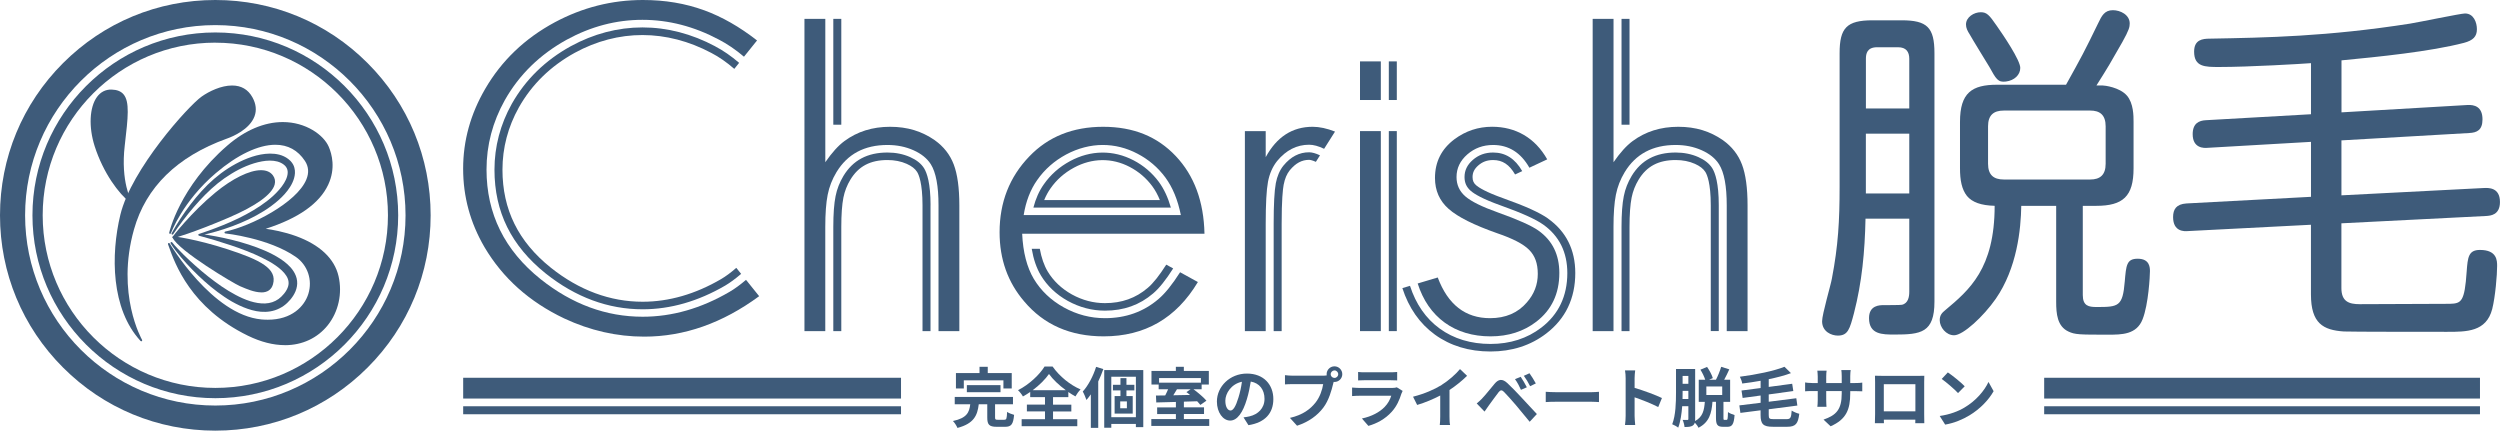 <?xml version="1.0" encoding="UTF-8"?>
<svg id="_レイヤー_2" data-name="レイヤー 2" xmlns="http://www.w3.org/2000/svg" viewBox="0 0 625.46 107.74">
  <defs>
    <style>
      .cls-1 {
        fill: #3e5b7a;
        stroke-width: 0px;
      }
    </style>
  </defs>
  <g id="_レイヤー_1-2" data-name="レイヤー 1">
    <g>
      <g>
        <g>
          <path class="cls-1" d="m178.94,11.59c-5.91-3.15-12.04-4.73-18.22-4.73s-12.21,1.59-17.93,4.71c-6.37,3.51-11.33,8.36-14.74,14.4-2.88,5.16-4.34,10.71-4.34,16.48,0,10.57,4.2,19.07,12.83,25.98,7.46,5.94,15.62,8.95,24.24,8.95,6.96,0,13.91-2,20.67-5.94,1.22-.72,2.55-1.7,3.97-2.92l-1.21-1.51c-1.37,1.2-2.65,2.14-3.81,2.82-6.44,3.76-13.04,5.66-19.62,5.66-8.13,0-15.86-2.86-22.95-8.5-8.16-6.53-12.12-14.56-12.12-24.54,0-5.46,1.38-10.71,4.11-15.59,3.23-5.73,7.93-10.32,13.98-13.65,10.84-5.93,22.95-5.93,34.18.04,1.89.98,3.81,2.31,5.73,3.98l1.21-1.51c-2-1.71-4-3.09-5.98-4.12Z"/>
          <path class="cls-1" d="m176.16,2.57c-4.7-1.72-9.8-2.57-15.31-2.57-7.75,0-15.1,1.86-22.04,5.57-7.5,4.03-13.3,9.58-17.41,16.64-3.68,6.31-5.53,12.97-5.53,19.99s1.78,13.53,5.34,19.63c4.57,7.74,11.22,13.69,19.95,17.84,6.48,3.03,13.15,4.55,20.01,4.55,10.01,0,19.59-3.37,28.76-10.12l-3.29-4.09c-1.46,1.25-2.84,2.26-4.13,3.01-7.11,4.15-14.36,6.22-21.72,6.22-9.15,0-17.66-3.13-25.54-9.4-9.02-7.22-13.53-16.36-13.53-27.41,0-6.11,1.52-11.89,4.57-17.36,3.6-6.38,8.77-11.43,15.5-15.14,6.06-3.31,12.36-4.97,18.93-4.97s12.96,1.66,19.18,4.97c2.08,1.08,4.16,2.5,6.23,4.26l3.27-4.07c-4.34-3.39-8.76-5.92-13.25-7.56Z"/>
        </g>
        <g>
          <path class="cls-1" d="m301.34,58.48h-45.61c.21,4.63,1.19,8.4,2.92,11.31,1.78,2.95,4.28,5.33,7.5,7.12,3.26,1.8,6.69,2.69,10.29,2.69,5.21,0,9.68-1.6,13.4-4.79,1.65-1.4,3.45-3.63,5.4-6.7l4.45,2.45c-5.42,9.06-13.28,13.59-23.57,13.59-8.34,0-14.97-2.91-19.88-8.74-4.11-4.79-6.16-10.55-6.16-17.3,0-7.5,2.48-13.83,7.43-18.97,4.74-4.95,10.9-7.42,18.48-7.42s13.55,2.44,18.17,7.33c4.62,4.89,7.01,11.36,7.18,19.42Zm-5.91-4.67c-.76-3.79-2.05-6.92-3.87-9.4-1.86-2.51-4.19-4.5-6.99-5.96-2.79-1.46-5.7-2.18-8.7-2.18s-6.18.8-9.15,2.39c-2.96,1.6-5.38,3.73-7.24,6.4-1.69,2.39-2.82,5.31-3.37,8.74h39.32Z"/>
          <path class="cls-1" d="m289.91,45.49c-1.68-2.26-3.8-4.07-6.31-5.38-5.07-2.64-10.71-2.59-15.89.2-2.67,1.44-4.88,3.39-6.56,5.8-1.17,1.65-2.04,3.6-2.61,5.82h34.39c-.72-2.53-1.73-4.69-3.02-6.44Zm-27.09,1.65c1.5-2.16,3.48-3.91,5.88-5.2,4.53-2.44,9.47-2.51,13.93-.18,2.24,1.17,4.14,2.79,5.64,4.81.74,1,1.38,2.17,1.91,3.48h-28.94c.43-1.06.96-2.03,1.57-2.9Z"/>
          <path class="cls-1" d="m260.39,68.87c1.59,2.64,3.87,4.81,6.77,6.42,2.93,1.61,6.05,2.43,9.27,2.43,4.74,0,8.68-1.41,12.06-4.3,1.5-1.27,3.19-3.37,5.02-6.26l-1.73-.95c-1.73,2.72-3.28,4.68-4.64,5.82-2.99,2.56-6.5,3.81-10.71,3.81-2.86,0-5.64-.73-8.25-2.17-2.6-1.45-4.63-3.38-6.05-5.73-.92-1.54-1.58-3.45-1.99-5.7h-2.02c.44,2.6,1.19,4.82,2.27,6.62Z"/>
        </g>
        <g>
          <path class="cls-1" d="m311.45,32.8h5.21v6.52c2.75-5.07,6.67-7.6,11.75-7.6,1.69,0,3.56.4,5.59,1.2l-2.73,4.31c-1.4-.68-2.65-1.02-3.75-1.02-3.09,0-5.76,1.36-8,4.07-1.14,1.44-1.91,3.17-2.29,5.21-.38,2.04-.57,5.53-.57,10.48v26.88h-5.21v-50.04Z"/>
          <path class="cls-1" d="m321.17,46.15c.27-1.44.78-2.64,1.5-3.54,1.48-1.79,3.02-2.62,4.85-2.62.19,0,.73.07,1.69.5l1.03-1.63c-1.06-.5-1.97-.76-2.72-.76-2.46,0-4.57,1.09-6.43,3.34-.93,1.16-1.57,2.65-1.9,4.38-.36,1.92-.54,5.33-.54,10.15v26.88h2v-26.88c0-5.86.28-8.58.51-9.82Z"/>
        </g>
        <g>
          <rect class="cls-1" x="340.25" y="32.8" width="5.21" height="50.04"/>
          <rect class="cls-1" x="340.25" y="15.36" width="5.21" height="9.66"/>
          <rect class="cls-1" x="347.46" y="32.8" width="2" height="50.04"/>
          <rect class="cls-1" x="347.46" y="15.36" width="2" height="9.66"/>
        </g>
        <g>
          <path class="cls-1" d="m387.08,39.87l-4.45,2.09c-2.16-3.79-5.19-5.69-9.08-5.69-2.5,0-4.65.79-6.45,2.36-1.8,1.58-2.7,3.46-2.7,5.66,0,1.96.74,3.57,2.22,4.85,1.48,1.28,4.19,2.61,8.13,4.01,5.04,1.8,8.43,3.31,10.16,4.55,3.47,2.47,5.21,6.01,5.21,10.59,0,5.19-1.93,9.26-5.78,12.21-3.18,2.43-6.99,3.65-11.43,3.65s-8.31-1.15-11.47-3.44c-3.15-2.29-5.41-5.56-6.76-9.79l5.02-1.5c2.54,6.78,6.9,10.18,13.09,10.18,3.89,0,6.96-1.32,9.21-3.95,1.82-2.07,2.73-4.45,2.73-7.12s-.72-4.56-2.16-6.02c-1.44-1.46-4.11-2.84-8-4.16-5.8-2.04-9.85-4.06-12.13-6.08-2.29-2.01-3.43-4.6-3.43-7.75,0-4.03,1.63-7.26,4.89-9.7,2.8-2.07,5.93-3.11,9.4-3.11,2.96,0,5.62.69,7.97,2.06,2.35,1.38,4.29,3.4,5.81,6.08Z"/>
          <path class="cls-1" d="m387.34,54.7c-2.09-1.49-5.64-3.1-11.17-5.07-4.51-1.6-6.22-2.73-6.84-3.26-.65-.56-.92-1.16-.92-2.07,0-1.14.44-2.03,1.42-2.9,1.06-.93,2.24-1.36,3.72-1.36,2.36,0,4.05,1.12,5.5,3.61l1.79-.84c-1.8-3.12-4.18-4.65-7.29-4.65-1.99,0-3.66.61-5.09,1.86-1.39,1.22-2.06,2.61-2.06,4.28,0,1.44.5,2.53,1.57,3.46.88.76,2.9,2.01,7.49,3.64,5.27,1.88,8.75,3.45,10.66,4.81,3.98,2.84,6,6.91,6,12.1,0,5.76-2.19,10.36-6.52,13.67-3.53,2.7-7.8,4.07-12.7,4.07s-9.19-1.29-12.69-3.83c-3.47-2.52-5.98-6.13-7.45-10.71l-1.91.57c1.6,4.95,4.33,8.87,8.13,11.63,3.86,2.8,8.54,4.23,13.91,4.23s10.06-1.51,13.96-4.5c4.82-3.69,7.26-8.78,7.26-15.14,0-5.81-2.29-10.39-6.8-13.6Z"/>
        </g>
        <g>
          <path class="cls-1" d="m398.47,4.72h5.21v35.86c1.65-2.39,3.24-4.15,4.76-5.27,3.22-2.39,7.03-3.59,11.43-3.59s7.96,1.12,11.18,3.35c2.24,1.6,3.83,3.62,4.76,6.08.93,2.45,1.4,5.86,1.4,10.21v31.48h-5.21v-31.48c0-4.79-.63-8.2-1.91-10.24-.93-1.48-2.38-2.65-4.35-3.53-1.97-.88-4.14-1.32-6.51-1.32-5.76,0-10.02,2.27-12.77,6.82-1.06,1.76-1.79,3.63-2.19,5.63-.4,2-.6,4.69-.6,8.08v26.04h-5.21V4.72Z"/>
          <rect class="cls-1" x="405.68" y="4.72" width="2" height="26.48"/>
          <path class="cls-1" d="m430.01,51.36c0-5.51-.89-8.09-1.63-9.28-.73-1.15-1.87-2.06-3.48-2.78-1.69-.75-3.6-1.14-5.66-1.14-5.03,0-8.64,1.92-11.03,5.87-.94,1.57-1.61,3.26-1.96,5.04-.38,1.87-.57,4.47-.57,7.73v26.04h2v-26.04c0-3.14.18-5.62.53-7.38.32-1.58.9-3.08,1.74-4.46,2.03-3.36,4.98-4.92,9.29-4.92,1.76,0,3.38.32,4.8.95,1.25.56,2.1,1.22,2.62,2.04.41.65,1.35,2.77,1.35,8.32v31.48h2v-31.48Z"/>
        </g>
        <g>
          <path class="cls-1" d="m201.27,4.72h5.21v35.86c1.65-2.39,3.24-4.15,4.76-5.27,3.22-2.39,7.03-3.59,11.43-3.59s7.96,1.12,11.18,3.35c2.24,1.6,3.83,3.62,4.76,6.08.93,2.45,1.4,5.86,1.4,10.21v31.48h-5.21v-31.48c0-4.79-.64-8.2-1.91-10.24-.93-1.48-2.38-2.65-4.35-3.53-1.97-.88-4.14-1.32-6.51-1.32-5.76,0-10.02,2.27-12.77,6.82-1.06,1.76-1.79,3.63-2.19,5.63-.4,2-.6,4.69-.6,8.08v26.04h-5.21V4.72Z"/>
          <rect class="cls-1" x="208.48" y="4.72" width="2" height="26.48"/>
          <path class="cls-1" d="m232.81,51.36c0-5.51-.89-8.09-1.63-9.28-.73-1.15-1.87-2.06-3.48-2.78-1.69-.75-3.59-1.14-5.66-1.14-5.03,0-8.64,1.92-11.03,5.87-.94,1.57-1.61,3.26-1.96,5.04-.38,1.87-.57,4.47-.57,7.73v26.04h2v-26.04c0-3.14.18-5.62.53-7.38.32-1.58.9-3.08,1.74-4.46,2.03-3.36,4.98-4.92,9.29-4.92,1.76,0,3.38.32,4.8.95,1.25.56,2.1,1.22,2.61,2.04.41.65,1.35,2.77,1.35,8.33v31.48h2v-31.48Z"/>
        </g>
      </g>
      <rect class="cls-1" x="115.88" y="94.51" width="109.54" height="5.2"/>
      <g>
        <rect class="cls-1" x="511.42" y="94.51" width="109.03" height="5.2"/>
        <rect class="cls-1" x="511.42" y="101.64" width="109.03" height="2"/>
      </g>
      <rect class="cls-1" x="115.88" y="101.64" width="109.54" height="2"/>
      <g>
        <g>
          <g>
            <path class="cls-1" d="m35.35,85.16s-6.68-11.4-2.06-27.81,19.94-21.63,23.58-22.95c3.64-1.32,8.95-4.8,6.08-9.94-2.87-5.14-9.56-2.08-12.36-.1-3.32,2.34-17.53,18.21-20.25,29.45-2.72,11.24-1.78,24.02,5.01,31.36Z"/>
            <path class="cls-1" d="m35.35,85.39c-.06,0-.13-.03-.17-.07-7.42-8.02-7.48-21.57-5.07-31.58,2.77-11.47,17.05-27.26,20.34-29.58,1.9-1.34,4.89-2.77,7.61-2.77,2.29,0,4,.99,5.09,2.95.91,1.64,1.09,3.24.53,4.75-1.23,3.3-5.46,5.06-6.73,5.52l-.25.09c-12.4,4.49-20.2,12.13-23.18,22.71-4.54,16.12,1.97,27.52,2.03,27.63.06.1.03.23-.06.3-.04.03-.09.05-.14.05Zm22.71-63.53c-2.61,0-5.59,1.44-7.34,2.68-3.15,2.22-17.46,18.16-20.16,29.31-2.25,9.32-2.34,21.74,3.77,29.74-1.63-3.78-4.85-13.6-1.27-26.31,1.94-6.87,5.95-12.6,11.93-17.03,4.79-3.55,9.52-5.26,11.54-5.99l.25-.09c1.22-.44,5.3-2.14,6.45-5.25.51-1.38.35-2.85-.5-4.36-1-1.8-2.58-2.71-4.69-2.71Z"/>
          </g>
          <g>
            <path class="cls-1" d="m32.68,50.46s-2.8-4.79-1.71-14.06c1.09-9.27,1.66-13.59-3.05-13.75-4.71-.15-6.24,6.91-4.02,13.86,2.23,6.95,6.28,12.07,8.77,13.95Z"/>
            <path class="cls-1" d="m32.68,50.69s-.1-.02-.14-.05c-2.76-2.08-6.71-7.36-8.86-14.07-1.53-4.79-1.3-9.73.58-12.31.92-1.26,2.18-1.9,3.67-1.85,1.35.04,2.32.43,2.96,1.17,1.6,1.86,1.13,5.86.36,12.48l-.04.35c-1.07,9.07,1.65,13.87,1.68,13.92.06.1.04.22-.05.29-.04.04-.1.06-.15.06Zm-4.91-27.81c-1.28,0-2.33.56-3.14,1.66-1.8,2.46-2,7.24-.51,11.89,1.92,5.98,5.27,10.8,7.89,13.17-.76-1.83-2.1-6.26-1.28-13.24l.04-.35c.76-6.5,1.22-10.42-.25-12.13-.56-.65-1.39-.97-2.62-1.01-.05,0-.1,0-.14,0Z"/>
          </g>
          <g>
            <g>
              <path class="cls-1" d="m42.25,61.01s10.57,17.99,23.16,19.13c12.59,1.14,15.65-11.25,8.74-16.06-6.92-4.81-17.76-5.92-17.76-5.92,8.24-1.71,24.84-10.84,20.09-18.04-4.75-7.2-14.11-4.27-22.64,3-8.53,7.27-11.29,15.14-11.29,15.14,0,0,2.42-11.25,14.46-21.67,12.04-10.42,22.94-4.66,25.02.21,2.09,4.87,2.23,14.85-16.68,20.54,0,0,16.71,1.27,19.12,11.82,2.42,10.55-7.22,21.97-22.31,14.63-15.09-7.34-18.62-19.3-19.9-22.78Z"/>
              <path class="cls-1" d="m71.29,86.35c-2.92,0-6.03-.79-9.24-2.35-14.36-6.98-18.3-18.09-19.79-22.27-.08-.23-.16-.45-.23-.63-.04-.11.01-.24.12-.29.11-.05.24-.01.3.09.11.18,10.65,17.9,22.98,19.02.53.05,1.06.07,1.57.07,5.99,0,9.16-3.33,10.14-6.45,1.09-3.48-.16-7.2-3.12-9.26-6.79-4.72-17.54-5.87-17.65-5.88-.11-.01-.2-.1-.21-.22,0-.11.07-.22.18-.24,6.5-1.35,17.91-7.23,20.3-13.02.7-1.68.58-3.25-.35-4.66-1.77-2.68-4.26-4.04-7.4-4.04-4.24,0-9.53,2.52-14.89,7.09-8.38,7.14-11.2,14.96-11.23,15.04-.04.12-.17.18-.28.15-.12-.03-.19-.15-.16-.27.02-.11,2.57-11.44,14.53-21.8,4.45-3.85,9.26-5.89,13.89-5.89,5.75,0,10.21,3.19,11.5,6.18.77,1.79,1.77,5.41-.14,9.5-2.19,4.69-7.44,8.4-15.63,11.02,1.55.21,4.52.72,7.61,1.84,5.94,2.17,9.61,5.64,10.61,10.03.99,4.31-.02,8.89-2.69,12.25-2.57,3.22-6.37,5-10.71,5Zm-28.11-23.45c1.8,4.82,6.21,14.42,19.07,20.68,3.15,1.53,6.19,2.31,9.04,2.31,4.19,0,7.87-1.71,10.35-4.82,2.58-3.24,3.56-7.67,2.6-11.85-2.35-10.26-18.75-11.63-18.91-11.64-.11,0-.2-.1-.21-.21-.01-.11.06-.22.16-.25,8.66-2.6,14.17-6.34,16.4-11.1,1.83-3.93.87-7.4.13-9.12-1.23-2.86-5.52-5.9-11.07-5.9-4.52,0-9.22,2-13.59,5.78-7.76,6.72-11.52,13.83-13.19,17.97,1.66-3,4.71-7.52,9.72-11.79,5.45-4.64,10.85-7.2,15.2-7.2,3.31,0,5.93,1.43,7.79,4.25,1.02,1.55,1.15,3.26.4,5.1-2.3,5.58-12.69,11.22-19.41,13.01,3.07.46,11.11,1.97,16.62,5.8,3.13,2.17,4.45,6.11,3.3,9.78-1.03,3.27-4.35,6.77-10.58,6.77-.52,0-1.06-.03-1.61-.07-6.58-.59-12.58-5.8-16.45-10.07-2.58-2.84-4.59-5.66-5.76-7.4Z"/>
            </g>
            <path class="cls-1" d="m42.93,58.39c.69-1.27,1.43-2.5,2.22-3.7.78-1.21,1.63-2.38,2.5-3.53.87-1.15,1.8-2.26,2.78-3.34.49-.54.99-1.06,1.51-1.58.52-.51,1.06-1,1.61-1.48,1.11-.96,2.28-1.84,3.52-2.64,1.24-.79,2.53-1.5,3.89-2.1,1.36-.59,2.77-1.08,4.27-1.36,1.49-.27,3.07-.36,4.65.04.79.21,1.57.56,2.24,1.08.17.13.33.27.48.42l.11.11.06.06h.01s.03.05.03.05l.02.03c.06.07.11.12.2.24.08.11.15.21.21.31.06.1.11.21.17.31.1.21.19.43.24.66.25.9.15,1.81-.07,2.6-.23.8-.58,1.52-.99,2.17-.82,1.32-1.87,2.42-2.98,3.4-1.12.98-2.31,1.85-3.55,2.63-1.24.78-2.53,1.47-3.83,2.1-1.31.63-2.65,1.18-4,1.69-1.36.5-2.73.95-4.11,1.35-.69.2-1.39.39-2.09.56-.7.17-1.4.33-2.1.48l-.02-.45h0c1.4.16,2.78.39,4.17.65,1.38.27,2.76.56,4.12.9,1.37.35,2.73.72,4.07,1.16,1.35.44,2.68.93,4,1.5,1.32.57,2.6,1.23,3.84,2.03.62.4,1.22.85,1.79,1.36.57.51,1.11,1.09,1.55,1.79.44.69.79,1.51.88,2.4.1.89-.07,1.8-.39,2.57-.16.39-.36.76-.57,1.1-.05.09-.11.17-.17.25l-.04.06-.05.07-.08.11-.08.11-.09.12c-.06.08-.13.16-.19.24-.5.6-1.08,1.16-1.73,1.62-.66.46-1.39.83-2.16,1.08-.77.25-1.56.37-2.35.4-1.57.06-3.07-.28-4.47-.76-1.4-.48-2.71-1.12-3.97-1.83-1.25-.72-2.43-1.53-3.57-2.38-1.14-.85-2.24-1.75-3.29-2.7-1.05-.95-2.08-1.91-3.06-2.93-.98-1.02-1.94-2.05-2.84-3.13-.9-1.08-1.79-2.18-2.54-3.39-.07-.11-.03-.25.08-.32.1-.06.23-.04.3.05h0c.42.54.89,1.06,1.37,1.56.48.5.96,1,1.45,1.49.99.97,2,1.93,3.04,2.84,1.04.92,2.09,1.82,3.17,2.67,1.09.85,2.19,1.68,3.32,2.45,1.13.77,2.3,1.49,3.49,2.12,1.19.64,2.42,1.19,3.67,1.59,1.25.39,2.53.62,3.76.57,1.23-.05,2.38-.42,3.34-1.11.48-.35.92-.77,1.31-1.25.05-.06.09-.12.14-.17l.07-.09.08-.11.08-.11.06-.08c.04-.06.09-.12.12-.19.16-.25.3-.5.4-.76.44-1.02.33-2.04-.29-3.02-.61-.98-1.6-1.85-2.68-2.6-1.08-.76-2.28-1.4-3.5-2-1.22-.6-2.49-1.14-3.77-1.64-1.28-.5-2.58-.98-3.9-1.41-1.31-.44-2.64-.86-3.97-1.26-.67-.2-1.33-.4-2.01-.58-.67-.19-1.34-.38-2.01-.56h0c-.13-.02-.21-.13-.2-.26.01-.09.07-.16.16-.19h.02c.68-.23,1.35-.46,2.03-.7.67-.23,1.34-.48,2.01-.73,1.33-.5,2.65-1.04,3.94-1.61,1.3-.57,2.57-1.19,3.81-1.86,1.24-.67,2.45-1.38,3.61-2.17,1.15-.79,2.27-1.63,3.27-2.57,1-.94,1.92-1.96,2.61-3.08.34-.56.62-1.14.77-1.72.16-.58.19-1.16.05-1.64-.03-.12-.08-.23-.13-.35-.03-.05-.05-.11-.09-.16-.03-.05-.07-.1-.09-.14l-.02-.03v-.02s-.03-.03-.03-.03l-.09-.1-.02-.03s-.03-.03.01.01h0s-.04-.05-.04-.05l-.07-.08c-.1-.1-.21-.2-.32-.28-.45-.36-1-.61-1.59-.78-1.2-.32-2.55-.28-3.87-.04-1.32.24-2.64.65-3.92,1.18-1.28.53-2.51,1.17-3.7,1.9-1.19.72-2.34,1.52-3.43,2.4-1.09.88-2.12,1.83-3.12,2.83-1,.99-1.95,2.05-2.88,3.12-.93,1.07-1.81,2.19-2.68,3.32-.86,1.13-1.7,2.29-2.49,3.47h0c-.07.11-.22.14-.32.07-.1-.07-.13-.2-.08-.3Z"/>
            <g>
              <path class="cls-1" d="m43.39,59.36s4.46-5.92,10.66-11.02c6.19-5.1,12.1-6.98,14.04-4.32,1.95,2.66-2.01,6.37-10.95,10.21s-13.75,5.13-13.75,5.13Z"/>
              <path class="cls-1" d="m43.39,59.59c-.08,0-.15-.04-.19-.1-.06-.08-.05-.19,0-.27.04-.06,4.55-6,10.7-11.06,4.24-3.49,8.5-5.58,11.39-5.58,1.35,0,2.36.44,2.99,1.3.51.7.65,1.47.43,2.3-.68,2.47-4.64,5.33-11.47,8.26-8.85,3.8-13.73,5.13-13.78,5.14-.02,0-.04,0-.06,0Zm21.9-16.55c-2.79,0-6.93,2.05-11.1,5.47-5,4.12-8.9,8.82-10.18,10.41,1.63-.49,6.11-1.95,13.03-4.92,6.6-2.83,10.58-5.66,11.21-7.96.19-.69.07-1.32-.35-1.9-.54-.74-1.42-1.11-2.61-1.11Z"/>
            </g>
            <g>
              <path class="cls-1" d="m43.39,59.36s5.36.57,13.57,3.25c8.21,2.67,12.16,4.8,11.12,8.45-1.03,3.65-6.45.94-7.96.32-1.51-.62-15.33-8.92-16.72-12.02Z"/>
              <path class="cls-1" d="m65.4,73.15c-1.75,0-3.82-.9-4.94-1.38-.17-.07-.31-.13-.43-.18-1.45-.6-15.38-8.87-16.85-12.14-.03-.08-.03-.16.02-.23.05-.07.13-.1.21-.09.05,0,5.48.61,13.61,3.26,8.16,2.66,12.38,4.84,11.28,8.73-.38,1.35-1.36,2.04-2.91,2.04Zm-21.57-13.51c2.21,3.24,14.93,10.92,16.38,11.51.12.05.27.11.44.19,1.08.47,3.1,1.34,4.75,1.34,1.33,0,2.13-.56,2.46-1.7,1-3.54-3.08-5.6-10.97-8.17-6.74-2.19-11.6-2.97-13.06-3.18Z"/>
            </g>
          </g>
        </g>
        <path class="cls-1" d="m53.87,107.74c-14.39,0-27.92-5.6-38.09-15.78C5.6,81.79,0,68.26,0,53.87S5.6,25.95,15.78,15.78,39.48,0,53.87,0s27.92,5.6,38.09,15.78c10.17,10.17,15.78,23.7,15.78,38.09s-5.6,27.92-15.78,38.09c-10.17,10.17-23.7,15.78-38.09,15.78Zm0-101.46C27.63,6.28,6.28,27.63,6.28,53.87s21.35,47.59,47.59,47.59,47.59-21.35,47.59-47.59S80.11,6.28,53.87,6.28Z"/>
        <path class="cls-1" d="m53.87,99.62c-25.23,0-45.75-20.52-45.75-45.75S28.64,8.12,53.87,8.12s45.75,20.52,45.75,45.75-20.52,45.75-45.75,45.75Zm0-88.95c-23.82,0-43.19,19.38-43.19,43.19s19.38,43.19,43.19,43.19,43.19-19.38,43.19-43.19S77.69,10.68,53.87,10.68Z"/>
      </g>
      <g>
        <path class="cls-1" d="m251.27,105.01c.54,0,.62-.26.69-1.96.39.29,1.24.61,1.75.74-.21,2.37-.7,2.99-2.26,2.99h-2.09c-1.9,0-2.36-.56-2.36-2.32v-3.32h-2.13c-.33,2.81-1.23,4.84-5.33,5.92-.2-.51-.7-1.31-1.13-1.73,3.5-.75,4.09-2.16,4.33-4.19h-3.88v-1.83h14.57v1.83h-4.48v3.29c0,.52.1.59.69.59h1.62Zm-10.13-7.82h-1.98v-3.86h5.9v-1.57h2.06v1.57h6v3.86h-2.08v-2.04h-9.91v2.04Zm.75.93v-1.77h8.42v1.77h-8.42Z"/>
        <path class="cls-1" d="m263.47,104.88h6.05v1.75h-13.92v-1.75h5.84v-1.95h-4.53v-1.7h4.53v-1.88h-3.7v-1.29c-.59.41-1.19.79-1.82,1.13-.25-.46-.79-1.16-1.23-1.57,2.8-1.41,5.43-3.93,6.64-5.92h2.01c1.75,2.49,4.42,4.63,7,5.73-.51.52-.93,1.14-1.29,1.75-.59-.33-1.18-.69-1.77-1.1v1.28h-3.83v1.88h4.58v1.7h-4.58v1.95Zm3.19-7.25c-1.7-1.24-3.27-2.73-4.22-4.06-.93,1.32-2.39,2.8-4.09,4.06h8.31Z"/>
        <path class="cls-1" d="m276.04,92.33c-.36,1.03-.79,2.08-1.28,3.11v11.6h-1.85v-8.38c-.36.51-.72.98-1.1,1.41-.15-.47-.62-1.62-.92-2.11,1.36-1.49,2.6-3.83,3.34-6.18l1.8.56Zm9.99.25v14.28h-1.85v-.8h-6.15v.95h-1.77v-14.43h9.77Zm-1.85,11.79v-10.11h-6.15v10.11h6.15Zm-2.36-6.69v1.41h1.57v4.38h-4.53v-4.38h1.46v-1.41h-1.88v-1.41h1.88v-1.67h1.5v1.67h1.98v1.41h-1.98Zm.11,2.75h-1.67v1.72h1.67v-1.72Z"/>
        <path class="cls-1" d="m302.53,104.85v1.72h-14.49v-1.72h6.15v-1.26h-4.69v-1.67h4.69v-1.36c-1.83.05-3.55.1-4.91.13l-.08-1.73,2.32-.03c.25-.49.51-1.03.72-1.54h-2.36v-1.18h-1.8v-3.4h6.1v-1.05h2v1.05h6.25v3.4h-1.8v1.18h-2.04c1.18.87,2.55,2.03,3.24,2.86l-1.52,1.06c-.21-.28-.49-.59-.8-.92l-3.32.1v1.42h5.04v1.67h-5.04v1.26h6.35Zm-12.55-10.27v1.16h10.47v-1.16h-10.47Zm4.48,2.81c-.29.51-.62,1.03-.92,1.5l4.2-.08c-.31-.26-.62-.51-.92-.72l1.05-.7h-3.42Z"/>
        <path class="cls-1" d="m312.34,106.37l-1.23-1.95c.62-.07,1.08-.16,1.52-.26,2.09-.49,3.73-2,3.73-4.38,0-2.26-1.23-3.94-3.44-4.32-.23,1.39-.51,2.9-.98,4.43-.98,3.3-2.39,5.33-4.17,5.33s-3.32-2-3.32-4.76c0-3.78,3.27-7,7.51-7s6.61,2.81,6.61,6.38-2.11,5.89-6.23,6.53Zm-4.5-3.66c.69,0,1.33-1.03,2-3.24.38-1.21.69-2.6.87-3.96-2.7.56-4.15,2.94-4.15,4.74,0,1.65.65,2.45,1.29,2.45Z"/>
        <path class="cls-1" d="m333.87,91.65c1.06,0,1.95.88,1.95,1.96s-.88,1.95-1.95,1.95c-.07,0-.15,0-.21-.02-.05.18-.08.34-.13.49-.38,1.6-1.08,4.14-2.45,5.95-1.47,1.96-3.66,3.58-6.58,4.53l-1.78-1.96c3.24-.75,5.09-2.18,6.41-3.84,1.08-1.36,1.7-3.21,1.91-4.61h-7.61c-.75,0-1.54.03-1.95.07v-2.31c.47.07,1.41.13,1.95.13h7.57c.23,0,.59-.02.93-.07-.02-.1-.03-.2-.03-.31,0-1.08.88-1.96,1.96-1.96Zm0,2.9c.51,0,.93-.43.93-.93s-.43-.95-.93-.95-.95.42-.95.95.43.93.95.93Z"/>
        <path class="cls-1" d="m350.61,98.49c-.49,1.59-1.19,3.17-2.42,4.53-1.65,1.83-3.75,2.94-5.84,3.53l-1.62-1.85c2.45-.51,4.42-1.59,5.66-2.86.88-.9,1.39-1.91,1.68-2.83h-7.9c-.39,0-1.21.02-1.9.08v-2.13c.69.05,1.39.1,1.9.1h8.1c.52,0,.96-.07,1.19-.16l1.46.9c-.11.21-.25.51-.31.69Zm-9.13-5.35h6.3c.51,0,1.31-.02,1.77-.08v2.11c-.44-.03-1.21-.05-1.8-.05h-6.27c-.52,0-1.23.02-1.7.05v-2.11c.46.07,1.15.08,1.7.08Z"/>
        <path class="cls-1" d="m360.66,96.31c1.69-1.05,3.55-2.68,4.61-3.97l1.77,1.68c-1.24,1.23-2.81,2.5-4.4,3.55v6.61c0,.72.03,1.73.15,2.14h-2.58c.07-.39.11-1.42.11-2.14v-5.23c-1.68.88-3.76,1.77-5.77,2.36l-1.03-2.06c2.93-.75,5.33-1.82,7.15-2.93Z"/>
        <path class="cls-1" d="m370.79,99.7c.74-.75,2.01-2.36,3.14-3.7.96-1.15,1.93-1.33,3.21-.13,1.1,1.03,2.36,2.34,3.34,3.4,1.1,1.16,2.76,2.98,4.02,4.32l-1.8,1.93c-1.1-1.36-2.49-3.04-3.45-4.17-.95-1.13-2.4-2.72-2.99-3.32-.52-.52-.87-.49-1.34.1-.64.82-1.8,2.44-2.45,3.32-.38.52-.77,1.1-1.06,1.52l-1.96-2.03c.49-.39.85-.75,1.36-1.24Zm11.2-2.81l-1.47.64c-.47-1.03-.88-1.83-1.49-2.67l1.42-.59c.46.67,1.18,1.87,1.54,2.62Zm2.24-.96l-1.42.69c-.52-1.03-.97-1.78-1.57-2.6l1.41-.64c.47.65,1.21,1.82,1.59,2.55Z"/>
        <path class="cls-1" d="m389.35,98.12h8.78c.77,0,1.49-.07,1.91-.1v2.57c-.39-.02-1.23-.08-1.91-.08h-8.78c-.93,0-2.03.03-2.63.08v-2.57c.59.05,1.78.1,2.63.1Z"/>
        <path class="cls-1" d="m406.71,94.62c0-.57-.05-1.39-.16-1.96h2.55c-.07.57-.15,1.29-.15,1.96v2.42c2.19.64,5.33,1.8,6.84,2.54l-.93,2.26c-1.68-.88-4.14-1.83-5.91-2.44v4.63c0,.47.08,1.62.15,2.29h-2.55c.1-.65.16-1.64.16-2.29v-9.41Z"/>
        <path class="cls-1" d="m431.97,105.04c.25,0,.31-.25.34-1.95.36.29,1.15.62,1.65.75-.16,2.31-.62,2.94-1.78,2.94h-1.1c-1.46,0-1.77-.57-1.77-2.29v-3.96h-.88c-.21,2.85-.8,5.12-3.5,6.49-.16-.39-.56-.93-.92-1.29-.08.31-.25.56-.51.74-.47.31-1.1.36-2.06.36-.03-.47-.25-1.31-.47-1.78.51.02,1,.02,1.18.02s.25-.07.25-.26v-3.19h-1.54c-.15,1.9-.42,3.88-1,5.37-.33-.28-1.1-.7-1.5-.85.88-2.24.95-5.53.95-7.9v-5.92h4.79v12.53c0,.18,0,.34-.02.49,1.95-1.05,2.27-2.72,2.44-4.79h-1.52v-5.54h1.62c-.25-.77-.72-1.77-1.21-2.52l1.67-.69c.59.85,1.21,2,1.44,2.8l-.95.41h1.73c.49-.93,1.01-2.22,1.31-3.24l2.03.64c-.41.9-.85,1.83-1.28,2.6h1.49v5.54h-1.67v3.94c0,.51.03.56.25.56h.54Zm-9.57-5.22v-2.03h-1.44v.44c0,.49,0,1.01-.02,1.59h1.46Zm-1.44-5.76v1.96h1.44v-1.96h-1.44Zm9.91,2.63h-3.97v2.14h3.97v-2.14Z"/>
        <path class="cls-1" d="m446.99,104.86c.96,0,1.15-.36,1.26-2.14.49.33,1.33.67,1.9.8-.29,2.44-.88,3.25-2.99,3.25h-3.6c-2.42,0-3.09-.65-3.09-2.96v-1.16l-5.05.65-.26-1.88,5.32-.65v-1.82l-4.5.61-.28-1.86,4.78-.62v-1.82c-1.54.28-3.11.51-4.6.69-.07-.49-.36-1.29-.59-1.7,4.06-.52,8.49-1.42,11.16-2.49l1.62,1.59c-1.62.61-3.55,1.1-5.56,1.52v1.93l5.87-.79.28,1.82-6.15.85v1.83l6.9-.88.26,1.83-7.16.93v1.42c0,.92.16,1.05,1.24,1.05h3.25Z"/>
        <path class="cls-1" d="m457.97,106.63l-1.75-1.65c3.16-1.1,4.55-2.5,4.55-6.53v-.62h-3.88v2.22c0,.72.05,1.39.07,1.72h-2.29c.05-.33.1-.98.1-1.72v-2.22h-1.39c-.82,0-1.41.03-1.77.07v-2.22c.28.05.95.15,1.77.15h1.39v-1.62c0-.47-.05-.98-.1-1.47h2.32c-.05.31-.1.83-.1,1.47v1.62h3.88v-1.72c0-.65-.05-1.19-.1-1.52h2.34c-.05.33-.11.87-.11,1.52v1.72h1.21c.87,0,1.36-.03,1.8-.11v2.18c-.36-.03-.93-.05-1.8-.05h-1.21v.54c0,4.06-.98,6.53-4.92,8.26Z"/>
        <path class="cls-1" d="m470.81,94.04h9c.41,0,1.03,0,1.62-.03-.03.49-.03,1.1-.03,1.59v8.01c0,.64.03,2.21.03,2.27h-2.26s.02-.41.02-.88h-7.88c.02.46.02.83.02.88h-2.26c0-.08.05-1.5.05-2.29v-8c0-.46,0-1.13-.03-1.59.67.02,1.29.03,1.73.03Zm.49,8.87h7.9v-6.79h-7.9v6.79Z"/>
        <path class="cls-1" d="m491.54,101.92c2.8-1.65,4.92-4.15,5.95-6.36l1.28,2.31c-1.24,2.21-3.42,4.47-6.05,6.05-1.65,1-3.76,1.91-6.07,2.31l-1.37-2.16c2.55-.36,4.68-1.19,6.26-2.14Zm0-5.28l-1.67,1.7c-.85-.92-2.9-2.7-4.09-3.53l1.54-1.64c1.14.77,3.27,2.47,4.22,3.47Z"/>
      </g>
      <g>
        <path class="cls-1" d="m466.72,54.72c-.17,8.23-.88,15.85-2.89,23.64-1.05,3.94-1.49,5.6-4.03,5.6-1.58,0-3.94-.96-3.94-3.59,0-1.75,2.19-9.11,2.45-10.68,1.58-8.23,1.93-14.45,1.93-22.94V13.31c0-6.3,1.75-8.23,8.23-8.23h7.27c6.39,0,8.23,1.75,8.23,8.23v62.16c0,7.79-3.41,8.23-9.98,8.23-3.06,0-6.39,0-6.39-4.12,0-3.24,2.71-3.24,3.68-3.24.61,0,4.2,0,4.55-.09,1.58-.35,1.84-2.01,1.84-3.24v-18.3h-10.94Zm.09-27.58h10.86v-12.43c0-1.75-.79-2.89-2.8-2.89h-5.25c-2.54,0-2.8,1.66-2.8,2.89v12.43Zm10.86,6.3h-10.86v14.97h10.86v-14.97Zm28.02,18.04c-.09,5.87-1.05,15.58-6.39,23.29-3.06,4.38-8.14,9.11-10.42,9.11-2.01,0-3.59-2.01-3.59-3.76,0-1.23.53-1.84,1.4-2.54,5.95-4.99,12.34-10.33,12.34-26.09-3.41-.09-5.6-.88-6.92-2.45-1.31-1.66-1.75-3.94-1.75-6.92v-11.64c0-7.27,2.98-9.28,9.28-9.28h17.25c4.03-7.27,4.47-8.05,8.05-15.41.88-1.84,1.58-3.24,3.68-3.24,1.84,0,4.2,1.14,4.2,3.33,0,.88-.18,1.66-1.84,4.64-3.15,5.52-3.33,5.87-6.48,10.86h1.49c.53,0,4.29.44,6.13,2.54,1.66,1.93,1.66,5.08,1.66,6.57v11.64c0,7-2.63,9.37-9.37,9.37h-3.33v22.33c0,2.71,1.49,2.98,3.41,2.98,5.52,0,6.57-.09,7.09-6.39.35-4.03.44-5.69,3.24-5.69,3.06,0,3.06,2.28,3.06,3.15,0,1.05-.35,8.23-1.84,12-1.49,3.85-5.25,3.85-8.58,3.85-7.18,0-8.32,0-9.98-.79-2.8-1.31-3.06-4.47-3.06-7.44v-23.99h-8.76Zm-8.05-34.85c-.79-1.31-4.2-6.83-4.82-7.97-.61-.96-.96-1.66-.96-2.54,0-1.84,2.01-3.06,3.68-3.06,1.49,0,2.1.61,4.03,3.42,1.66,2.36,5.87,8.58,5.87,10.51,0,1.75-1.49,3.15-3.59,3.41-2.01.26-2.45-.61-4.2-3.76Zm29.16,14.97c0-2.89-1.49-3.94-3.85-3.94h-21.63c-2.54,0-3.94,1.14-3.94,3.94v9.37c0,2.8,1.4,3.94,3.94,3.94h21.63c2.45,0,3.85-1.14,3.85-3.94v-9.37Z"/>
        <path class="cls-1" d="m585.8,28.11l31.52-1.84c1.66-.09,3.76.35,3.76,3.59,0,2.71-1.4,3.33-3.33,3.42l-31.96,1.84v13.75l35.81-1.84c.79,0,3.85-.26,3.85,3.5,0,3.33-2.45,3.42-3.33,3.5l-36.34,1.84v16.2c0,3.33,1.84,4.03,4.55,4.03,3.59,0,20.58-.09,22.59-.09,2.89-.09,3.68-.53,4.2-8.05.26-3.59.44-5.43,3.33-5.43,4.29,0,4.29,2.71,4.29,4.03,0,2.19-.44,7.62-1.23,10.77-1.49,5.69-6.39,5.69-11.29,5.69-2.89,0-24.6,0-25.83-.09-5.17-.35-8.23-2.01-8.23-9.28v-17.42l-30.73,1.58c-.96.09-3.76.18-3.76-3.5,0-1.93.79-3.24,3.33-3.41l31.17-1.66v-13.75l-25.83,1.49c-.88.09-3.77.18-3.77-3.41,0-2.71,1.58-3.42,3.33-3.5l26.27-1.49v-12.78c-2.28.18-15.5.96-22.94.96-3.59,0-6.3,0-6.3-3.85,0-2.98,2.1-3.24,3.94-3.24,14.18-.26,29.33-.52,50.08-3.76,2.19-.35,12.7-2.54,13.75-2.54,2.19,0,2.98,2.28,2.98,3.94,0,1.84-.96,2.8-3.24,3.41-8.41,2.19-21.45,3.5-30.64,4.38v13.05Z"/>
      </g>
    </g>
  </g>
</svg>